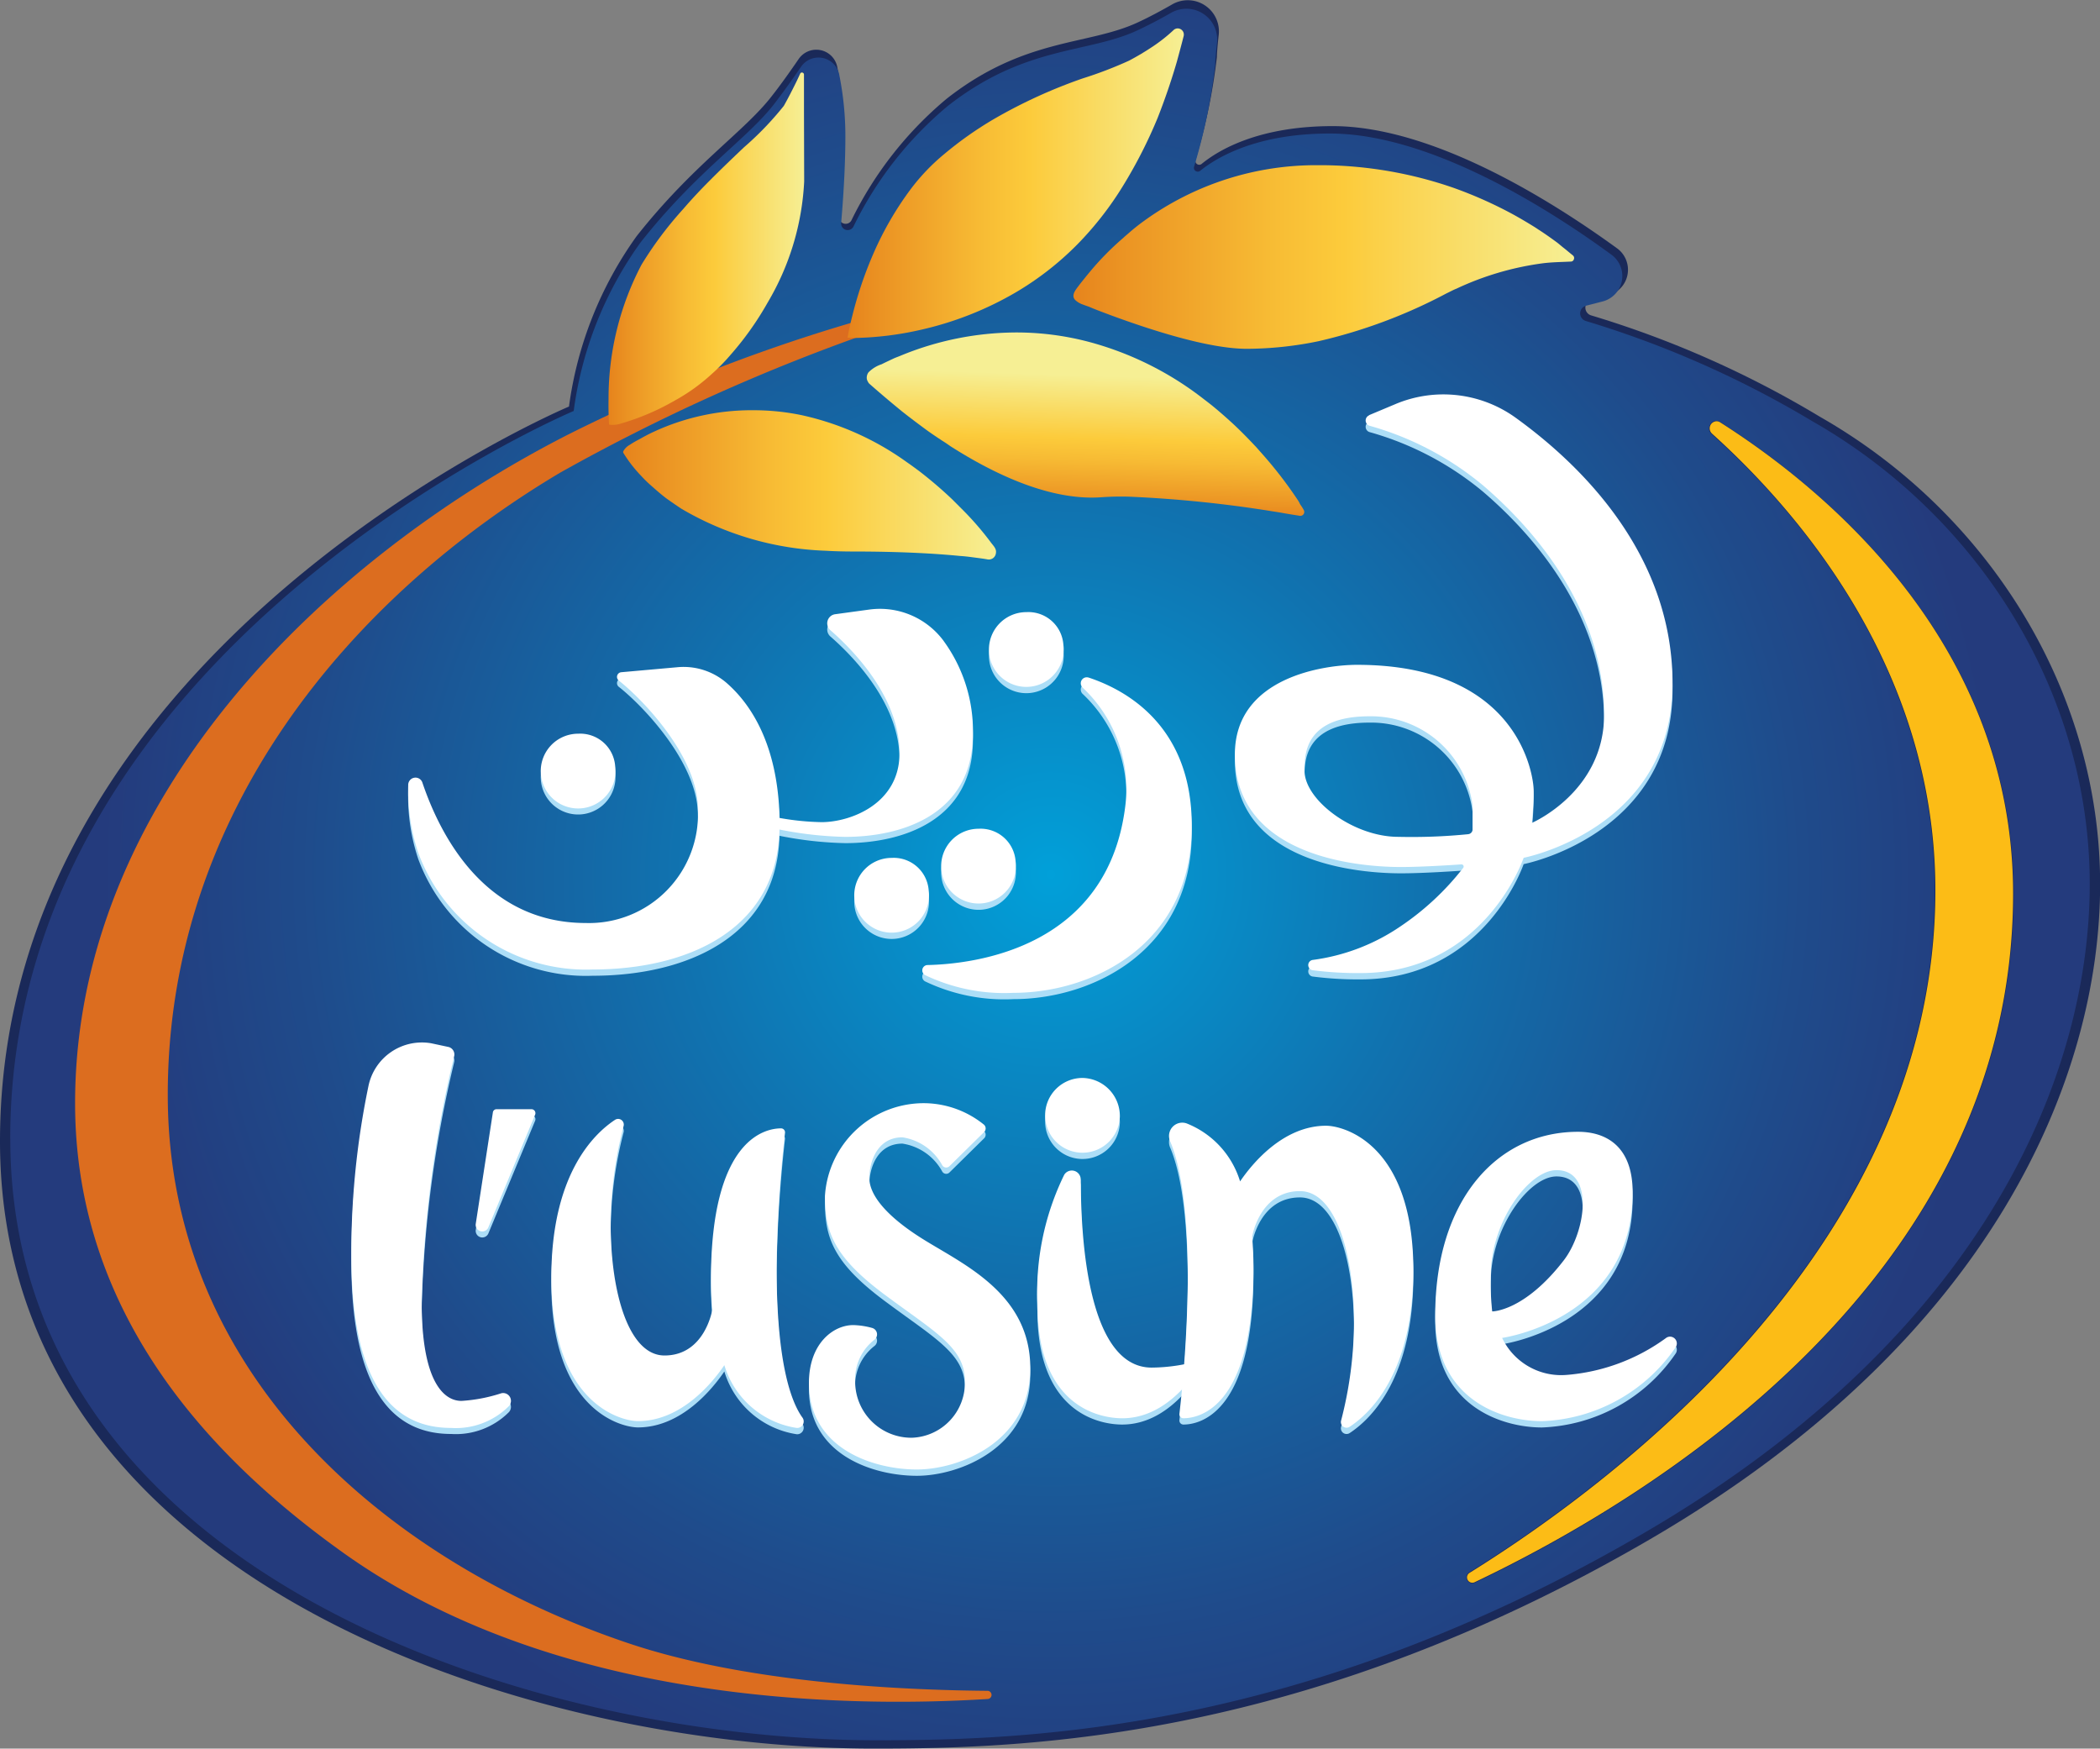 <svg id="شعار_لوزين_SVG" data-name="شعار لوزين – SVG" xmlns="http://www.w3.org/2000/svg" xmlns:xlink="http://www.w3.org/1999/xlink" width="117.987" height="98.236" viewBox="0 0 117.987 98.236">
  <rect x="0" y="0" width="117.987" height="98.236" fill="#808080" stroke="none"/>
  <defs>
    <radialGradient id="radial-gradient" cx="0.5" cy="0.5" r="0.552" gradientTransform="translate(0.084) scale(0.833 1)" gradientUnits="objectBoundingBox">
      <stop offset="0" stop-color="#01a0d9"/>
      <stop offset="0.387" stop-color="#1073b0"/>
      <stop offset="0.791" stop-color="#1f4b8b"/>
      <stop offset="1" stop-color="#243b7d"/>
    </radialGradient>
    <linearGradient id="linear-gradient" y1="0.499" x2="1" y2="0.499" gradientUnits="objectBoundingBox">
      <stop offset="0" stop-color="#e6831c"/>
      <stop offset="0.101" stop-color="#eb9323"/>
      <stop offset="0.393" stop-color="#f7bb34"/>
      <stop offset="0.543" stop-color="#fccb3b"/>
      <stop offset="1" stop-color="#f6ef94"/>
    </linearGradient>
    <linearGradient id="linear-gradient-2" x1="0.472" y1="0.987" x2="0.528" y2="0.236" xlink:href="#linear-gradient"/>
    <linearGradient id="linear-gradient-3" x1="0" y1="0.496" x2="1" y2="0.496" xlink:href="#linear-gradient"/>
    <linearGradient id="linear-gradient-4" x1="0" y1="0.501" x2="1" y2="0.501" xlink:href="#linear-gradient"/>
    <linearGradient id="linear-gradient-5" x1="-0.001" y1="0.499" x2="1" y2="0.499" xlink:href="#linear-gradient"/>
  </defs>
  <path id="Path_88797" data-name="Path 88797" d="M100.5,231.5c0-27.822,31.968-41.276,31.968-41.276a21.268,21.268,0,0,1,3.791-9.559c3.186-4.042,6.048-5.871,7.6-7.878.546-.693,1.062-1.431,1.519-2.095a1.2,1.2,0,0,1,2.169.487,17.942,17.942,0,0,1,.339,3.437c0,1.726-.118,3.54-.236,4.927a.366.366,0,0,0,.693.207,20.692,20.692,0,0,1,5.34-6.815c4.352-3.422,7.892-2.995,10.68-4.263.708-.325,1.387-.693,2.006-1.047a1.751,1.751,0,0,1,2.6,1.755c-.044.413-.089.826-.1,1.224a33.313,33.313,0,0,1-1.195,5.753.215.215,0,0,0,.339.236c.974-.8,3.231-2.124,7.361-2.124,5.709,0,12.465,4.308,15.991,6.874a1.489,1.489,0,0,1-.472,2.626l-.988.266a.451.451,0,0,0,0,.87,56.39,56.39,0,0,1,12.849,5.694c9.589,5.473,15.74,15.534,15.74,26.259s-5.886,25.492-25.27,36.792S158.21,265.62,149.639,265.62C130.329,265.635,100.5,256.356,100.5,231.5Z" transform="translate(-100.5 -167.384)" fill="#1a2959"/>
  <path id="Path_88798" data-name="Path 88798" d="M104.4,234.078c0-27.557,31.658-40.878,31.658-40.878a20.886,20.886,0,0,1,3.747-9.456c3.157-4.013,5.989-5.812,7.524-7.8.531-.693,1.047-1.416,1.5-2.08a1.188,1.188,0,0,1,2.154.472,17.5,17.5,0,0,1,.339,3.408c0,1.711-.118,3.511-.236,4.883a.367.367,0,0,0,.693.207,20.472,20.472,0,0,1,5.281-6.756c4.308-3.393,7.8-2.965,10.577-4.219.708-.325,1.372-.679,1.992-1.033a1.731,1.731,0,0,1,2.567,1.741c-.044.413-.089.826-.1,1.21a32.642,32.642,0,0,1-1.18,5.694.215.215,0,0,0,.339.236c.974-.782,3.2-2.095,7.288-2.095,5.65,0,12.347,4.263,15.829,6.815a1.477,1.477,0,0,1-.472,2.611l-.974.251a.446.446,0,0,0,0,.856,56.408,56.408,0,0,1,12.731,5.635c9.486,5.414,15.578,15.386,15.578,25.993s-5.812,25.241-25,36.438-34.667,11.669-43.15,11.669c-19.133,0-48.682-9.176-48.682-33.8" transform="translate(-103.825 -170.111)" fill="url(#radial-gradient)"/>
  <path id="Path_88799" data-name="Path 88799" d="M239.758,566.923a.433.433,0,0,1,.325.5,66.122,66.122,0,0,0-1.829,13.837c0,5.414,1.814,5.547,2.242,5.547a8.973,8.973,0,0,0,2.228-.428.438.438,0,0,1,.428.723,4.208,4.208,0,0,1-3.245,1.224c-3.024,0-5.606-2.095-5.606-9.692a46.053,46.053,0,0,1,.959-9.5,3.066,3.066,0,0,1,3.526-2.419Z" transform="translate(-214.562 -507.765)" fill="#addef7"/>
  <path id="Path_88800" data-name="Path 88800" d="M324.6,612.662c-.634-.885-1.446-3.068-1.446-8.453a74.407,74.407,0,0,1,.472-7.538.225.225,0,0,0-.221-.251c-.9,0-3.939.6-3.939,8.482,0,.6.03,1.18.074,1.711h0s-.413,2.567-2.685,2.567c-1.992,0-3.024-3.482-3.024-7.406a22.449,22.449,0,0,1,.723-5.473.318.318,0,0,0-.487-.354c-1.21.8-3.57,3.1-3.57,8.851,0,7.081,3.909,8.069,4.868,8.069,2.449,0,4.2-2.183,4.853-3.142a5.039,5.039,0,0,0,4.072,3.526.367.367,0,0,0,.31-.59" transform="translate(-279.521 -532.674)" fill="#addef7"/>
  <path id="Path_88801" data-name="Path 88801" d="M554.578,597.472c-2.434,0-4.175,2.154-4.839,3.127a5.1,5.1,0,0,0-3.009-3.26.745.745,0,0,0-.915,1.018c.5,1.18.988,3.437.988,7.76a74.071,74.071,0,0,1-.472,7.538.225.225,0,0,0,.221.251c.9,0,3.939-.59,3.939-8.482,0-.62-.03-1.18-.074-1.711,0-.03.428-2.567,2.685-2.567,1.992,0,3.039,3.481,3.039,7.406a22.449,22.449,0,0,1-.723,5.473.318.318,0,0,0,.487.354c1.21-.8,3.57-3.1,3.57-8.851-.03-7.066-3.939-8.055-4.9-8.055" transform="translate(-480.066 -533.874)" fill="#addef7"/>
  <path id="Path_88802" data-name="Path 88802" d="M282.83,592.1h1.962a.224.224,0,0,1,.207.31l-2.626,6.329a.371.371,0,0,1-.708-.206l.959-6.24a.22.22,0,0,1,.207-.192" transform="translate(-254.933 -529.446)" fill="#addef7"/>
  <path id="Path_88803" data-name="Path 88803" d="M498.034,615.979a.5.5,0,0,0-.929-.266A14.961,14.961,0,0,0,495.6,623c0,5.9,3.673,6.388,4.765,6.388,2.936,0,4.588-3.319,4.588-3.319a9.881,9.881,0,0,1-2.936.472c-3.6,0-3.983-7.287-3.983-10.562" transform="translate(-437.315 -549.356)" fill="#addef7"/>
  <path id="Path_88804" data-name="Path 88804" d="M502.79,582.469a2.1,2.1,0,1,1-2.095-2.169,2.138,2.138,0,0,1,2.095,2.169" transform="translate(-439.872 -519.387)" fill="#addef7"/>
  <path id="Path_88805" data-name="Path 88805" d="M418.44,591.523l-1.947,1.918a.259.259,0,0,1-.4-.044,3.071,3.071,0,0,0-2.242-1.578c-1.446,0-1.859,1.431-1.859,2.287s.782,2.051,3.068,3.467,5.975,3.068,5.975,7.214-4,5.694-6.373,5.694-6.063-1.121-6.063-4.868c0-2.2,1.357-3.245,2.493-3.245a4.306,4.306,0,0,1,1.062.162.376.376,0,0,1,.118.664,2.817,2.817,0,0,0-1.077,2.375,3.158,3.158,0,0,0,3.186,3.127,3.089,3.089,0,0,0,2.98-3.186c0-1.888-1.682-2.744-4.529-4.868s-3.334-3.526-3.334-5.532a5.564,5.564,0,0,1,5.68-5.208,5.4,5.4,0,0,1,3.26,1.21.285.285,0,0,1,0,.413" transform="translate(-363.149 -527.57)" fill="#addef7"/>
  <path id="Path_88806" data-name="Path 88806" d="M658.194,604.208c0,7.155-7.332,8.173-7.332,8.173a3.675,3.675,0,0,0,3.6,2.08,10.939,10.939,0,0,0,5.635-2.095.382.382,0,0,1,.5.561,9.518,9.518,0,0,1-7.494,4.131c-2.2,0-6-1.151-6-5.945,0-6.447,3.452-10.312,8.025-10.312,1.578,0,3.068.811,3.068,3.408m-3.865,3.806c1.224-1.593,1.741-5.06-.413-5.06-1.549,0-3.644,2.877-3.688,5.768a14.816,14.816,0,0,0,.074,2.169s1.8,0,4.027-2.877" transform="translate(-566.466 -536.862)" fill="#addef7"/>
  <path id="Path_88807" data-name="Path 88807" d="M578.338,321.13l1.431-.6a6.942,6.942,0,0,1,6.8.738c3.644,2.626,8.822,7.642,8.822,14.929,0,8.187-8.365,9.8-8.365,9.8s-2.183,6.476-9.176,6.476a19.805,19.805,0,0,1-2.685-.162.292.292,0,0,1,0-.575,11.376,11.376,0,0,0,4.942-1.888,15.228,15.228,0,0,0,3.526-3.29.122.122,0,0,0-.1-.192c-.62.044-2.287.148-3.393.148-1.372,0-9.338-.162-9.338-6.329,0-4.367,5.089-5.03,6.86-5.03,9.146,0,9.928,6.27,9.928,7.066s-.1,1.815-.1,1.815,4.057-1.741,4.057-6.078c0-5.37-3.26-9.854-6.815-12.893a17.22,17.22,0,0,0-6.343-3.334.31.31,0,0,1-.044-.59m5.562,23.529a.275.275,0,0,0,.251-.28v-1.313a5.744,5.744,0,0,0-5.8-5.03c-3.644,0-3.644,2.154-3.644,3.054,0,1.652,2.744,3.717,5.266,3.717a32.115,32.115,0,0,0,3.924-.147" transform="translate(-501.421 -297.45)" fill="#addef7"/>
  <path id="Path_88808" data-name="Path 88808" d="M461.129,427.709a.335.335,0,0,0-.325.561,7.807,7.807,0,0,1,2.434,6.373c-.841,8.276-8.5,9.161-11.153,9.22a.3.3,0,0,0-.133.561,10.307,10.307,0,0,0,4.971,1c4.455,0,10.017-2.729,10.017-9.368.015-5.635-3.7-7.656-5.812-8.35" transform="translate(-399.982 -389.292)" fill="#addef7"/>
  <path id="Path_88809" data-name="Path 88809" d="M430.16,498.329a2.1,2.1,0,1,1-2.08-1.829,1.97,1.97,0,0,1,2.08,1.829" transform="translate(-377.982 -447.949)" fill="#addef7"/>
  <path id="Path_88810" data-name="Path 88810" d="M463.26,487.229a2.1,2.1,0,1,1-2.08-1.829,1.97,1.97,0,0,1,2.08,1.829" transform="translate(-406.199 -438.486)" fill="#addef7"/>
  <path id="Path_88811" data-name="Path 88811" d="M481.46,404.729a2.1,2.1,0,1,1-2.08-1.829,1.97,1.97,0,0,1,2.08,1.829" transform="translate(-421.714 -368.157)" fill="#addef7"/>
  <path id="Path_88812" data-name="Path 88812" d="M310.76,450.929a2.1,2.1,0,1,1-2.08-1.829,1.97,1.97,0,0,1,2.08,1.829" transform="translate(-276.196 -407.541)" fill="#addef7"/>
  <path id="Path_88813" data-name="Path 88813" d="M286.086,403.471a4.451,4.451,0,0,0-4.175-1.785l-1.947.266a.514.514,0,0,0-.251.9c1.4,1.224,3.88,3.836,3.88,6.9,0,2.877-2.788,3.88-4.381,3.88a14.873,14.873,0,0,1-2.36-.236c-.1-4.16-1.637-6.388-2.906-7.524a3.692,3.692,0,0,0-2.847-.944l-3.142.28a.263.263,0,0,0-.133.472c1.3,1.018,4.44,4.249,4.44,7.2a6.123,6.123,0,0,1-6.3,6.417c-5.694,0-8.187-4.957-9.176-7.878a.409.409,0,0,0-.8.133,11.047,11.047,0,0,0,.561,3.791,10.04,10.04,0,0,0,9.81,6.565c5.207,0,10.356-2.154,10.489-7.863a20.753,20.753,0,0,0,3.7.413c3.142,0,7.169-1.224,7.169-5.8a8.579,8.579,0,0,0-1.637-5.193" transform="translate(-233.053 -367.09)" fill="#addef7"/>
  <path id="Path_88814" data-name="Path 88814" d="M673.531,327.937c-.384-.251-.782.31-.443.62,4.78,4.278,12.554,13.174,12.554,25.669,0,19.635-17.6,33-26.155,38.326a.3.3,0,0,0,.28.531c9.618-4.573,30.242-16.921,30.242-38.68C689.994,340.417,679.52,331.758,673.531,327.937Z" transform="translate(-576.905 -304.199)" fill="none" stroke="#1a2959" stroke-miterlimit="10" stroke-width="0.067"/>
  <g id="Group_38478" data-name="Group 38478" transform="translate(82.435 23.665)">
    <path id="Path_88815" data-name="Path 88815" d="M673.051,328.493c4.765,4.293,12.554,13.174,12.554,25.669,0,19.635-17.6,33-26.155,38.326a.3.3,0,0,0,.28.531c9.618-4.573,30.242-16.906,30.242-38.68,0-14-10.474-22.674-16.463-26.48a.369.369,0,0,0-.206-.059.4.4,0,0,0-.251.693" transform="translate(-659.302 -327.8)" fill="#fcbc16"/>
  </g>
  <g id="Group_38479" data-name="Group 38479" transform="translate(19.738 22.154)">
    <path id="Path_88816" data-name="Path 88816" d="M239.758,564.623a.433.433,0,0,1,.325.5,66.124,66.124,0,0,0-1.829,13.837c0,5.414,1.814,5.547,2.242,5.547a8.973,8.973,0,0,0,2.228-.428.438.438,0,0,1,.428.723,4.208,4.208,0,0,1-3.245,1.224c-3.024,0-5.606-2.095-5.606-9.692a46.054,46.054,0,0,1,.959-9.5,3.066,3.066,0,0,1,3.526-2.419Z" transform="translate(-234.3 -527.958)" fill="#fff"/>
    <path id="Path_88817" data-name="Path 88817" d="M324.6,610.262c-.634-.885-1.446-3.068-1.446-8.453a74.405,74.405,0,0,1,.472-7.538.225.225,0,0,0-.221-.251c-.9,0-3.939.6-3.939,8.482,0,.6.03,1.18.074,1.711h0s-.413,2.567-2.685,2.567c-1.992,0-3.024-3.481-3.024-7.406a22.45,22.45,0,0,1,.723-5.473.318.318,0,0,0-.487-.354c-1.21.8-3.57,3.1-3.57,8.851,0,7.081,3.909,8.069,4.868,8.069,2.449,0,4.2-2.183,4.853-3.142a5.039,5.039,0,0,0,4.072,3.526.367.367,0,0,0,.31-.59" transform="translate(-299.259 -552.782)" fill="#fff"/>
    <path id="Path_88818" data-name="Path 88818" d="M554.578,595.072c-2.434,0-4.175,2.154-4.839,3.127a5.1,5.1,0,0,0-3.009-3.26.745.745,0,0,0-.915,1.018c.5,1.18.988,3.437.988,7.76a74.068,74.068,0,0,1-.472,7.538.225.225,0,0,0,.221.251c.9,0,3.939-.59,3.939-8.482,0-.62-.03-1.18-.074-1.711,0-.029.428-2.567,2.685-2.567,1.992,0,3.039,3.481,3.039,7.406a22.448,22.448,0,0,1-.723,5.473.318.318,0,0,0,.487.354c1.21-.8,3.57-3.1,3.57-8.851-.03-7.066-3.939-8.055-4.9-8.055" transform="translate(-499.804 -553.982)" fill="#fff"/>
    <path id="Path_88819" data-name="Path 88819" d="M282.83,589.8h1.962a.224.224,0,0,1,.207.31l-2.626,6.329a.371.371,0,0,1-.708-.207l.959-6.24a.208.208,0,0,1,.207-.192" transform="translate(-274.672 -549.639)" fill="#fff"/>
    <path id="Path_88820" data-name="Path 88820" d="M498.034,613.579a.5.5,0,0,0-.929-.265,14.96,14.96,0,0,0-1.5,7.287c0,5.9,3.673,6.388,4.765,6.388,2.936,0,4.588-3.319,4.588-3.319a9.882,9.882,0,0,1-2.936.472c-3.6,0-3.983-7.287-3.983-10.562" transform="translate(-457.053 -569.464)" fill="#fff"/>
    <path id="Path_88821" data-name="Path 88821" d="M502.79,580.069a2.1,2.1,0,1,1-2.095-2.169,2.138,2.138,0,0,1,2.095,2.169" transform="translate(-459.61 -539.494)" fill="#fff"/>
    <path id="Path_88822" data-name="Path 88822" d="M418.44,589.123l-1.947,1.918a.259.259,0,0,1-.4-.044,3.071,3.071,0,0,0-2.242-1.578c-1.446,0-1.859,1.431-1.859,2.287s.782,2.05,3.068,3.467,5.975,3.068,5.975,7.214-4,5.694-6.373,5.694-6.063-1.121-6.063-4.868c0-2.2,1.357-3.245,2.493-3.245a4.309,4.309,0,0,1,1.062.162.376.376,0,0,1,.118.664,2.816,2.816,0,0,0-1.077,2.375,3.158,3.158,0,0,0,3.186,3.128,3.089,3.089,0,0,0,2.98-3.187c0-1.888-1.682-2.744-4.529-4.868s-3.334-3.526-3.334-5.532a5.564,5.564,0,0,1,5.68-5.207,5.4,5.4,0,0,1,3.26,1.21.285.285,0,0,1,0,.413" transform="translate(-382.887 -547.678)" fill="#fff"/>
    <path id="Path_88823" data-name="Path 88823" d="M658.194,601.808c0,7.155-7.332,8.173-7.332,8.173a3.675,3.675,0,0,0,3.6,2.08,10.94,10.94,0,0,0,5.635-2.095.382.382,0,0,1,.5.561,9.518,9.518,0,0,1-7.494,4.131c-2.2,0-6-1.151-6-5.945,0-6.447,3.452-10.312,8.025-10.312,1.578,0,3.068.811,3.068,3.408m-3.865,3.806c1.224-1.593,1.741-5.06-.413-5.06-1.549,0-3.644,2.877-3.688,5.768a14.817,14.817,0,0,0,.074,2.169s1.8.015,4.027-2.877" transform="translate(-586.204 -556.97)" fill="#fff"/>
    <path id="Path_88824" data-name="Path 88824" d="M578.338,318.729l1.431-.6a6.942,6.942,0,0,1,6.8.738c3.644,2.626,8.822,7.642,8.822,14.929,0,8.187-8.365,9.8-8.365,9.8s-2.183,6.476-9.176,6.476a19.794,19.794,0,0,1-2.685-.162.292.292,0,0,1,0-.575,11.376,11.376,0,0,0,4.942-1.888,15.227,15.227,0,0,0,3.526-3.29.122.122,0,0,0-.1-.192c-.62.044-2.287.148-3.393.148-1.372,0-9.338-.162-9.338-6.329,0-4.367,5.089-5.03,6.86-5.03,9.146,0,9.928,6.27,9.928,7.066s-.1,1.814-.1,1.814,4.057-1.741,4.057-6.078c0-5.37-3.26-9.854-6.815-12.893a17.221,17.221,0,0,0-6.343-3.334.31.31,0,0,1-.044-.59m5.562,23.53a.275.275,0,0,0,.251-.28v-1.313a5.744,5.744,0,0,0-5.8-5.03c-3.644,0-3.644,2.154-3.644,3.054,0,1.652,2.744,3.718,5.266,3.718a32.126,32.126,0,0,0,3.924-.148" transform="translate(-521.159 -317.558)" fill="#fff"/>
    <path id="Path_88825" data-name="Path 88825" d="M461.129,425.309a.335.335,0,0,0-.325.561,7.807,7.807,0,0,1,2.434,6.373c-.841,8.276-8.5,9.161-11.153,9.22a.3.3,0,0,0-.133.561,10.307,10.307,0,0,0,4.971,1c4.455,0,10.017-2.729,10.017-9.368.015-5.635-3.7-7.656-5.812-8.35" transform="translate(-419.72 -409.4)" fill="#fff"/>
    <path id="Path_88826" data-name="Path 88826" d="M430.16,495.929a2.1,2.1,0,1,1-2.08-1.829,1.97,1.97,0,0,1,2.08,1.829" transform="translate(-397.72 -468.057)" fill="#fff"/>
    <path id="Path_88827" data-name="Path 88827" d="M463.26,484.829A2.1,2.1,0,1,1,461.18,483a1.97,1.97,0,0,1,2.08,1.829" transform="translate(-425.937 -458.594)" fill="#fff"/>
    <path id="Path_88828" data-name="Path 88828" d="M481.46,402.329a2.1,2.1,0,1,1-2.08-1.829,1.97,1.97,0,0,1,2.08,1.829" transform="translate(-441.453 -388.264)" fill="#fff"/>
    <path id="Path_88829" data-name="Path 88829" d="M310.76,448.629a2.1,2.1,0,1,1-2.08-1.829,1.97,1.97,0,0,1,2.08,1.829" transform="translate(-295.934 -427.734)" fill="#fff"/>
    <path id="Path_88830" data-name="Path 88830" d="M286.086,401.071a4.451,4.451,0,0,0-4.175-1.785l-1.947.266a.514.514,0,0,0-.251.9c1.4,1.224,3.88,3.836,3.88,6.9,0,2.877-2.788,3.88-4.381,3.88a14.873,14.873,0,0,1-2.36-.236c-.1-4.16-1.637-6.388-2.906-7.523a3.691,3.691,0,0,0-2.847-.944l-3.142.28a.263.263,0,0,0-.133.472c1.3,1.018,4.44,4.249,4.44,7.2a6.123,6.123,0,0,1-6.3,6.417c-5.694,0-8.187-4.957-9.176-7.878a.409.409,0,0,0-.8.133,11.047,11.047,0,0,0,.561,3.791,10.04,10.04,0,0,0,9.81,6.565c5.207,0,10.356-2.154,10.489-7.863a20.753,20.753,0,0,0,3.7.413c3.142,0,7.169-1.224,7.169-5.8a8.579,8.579,0,0,0-1.637-5.193" transform="translate(-252.791 -387.197)" fill="#fff"/>
  </g>
  <path id="Path_88831" data-name="Path 88831" d="M180.393,365.819a.23.23,0,0,0-.015-.457c-5.384-.044-13.808-.516-20.225-2.685-13.395-4.514-25.846-14.959-25.846-30.8,0-15.947,10.4-28.029,22.04-34.948a109.978,109.978,0,0,1,17.629-7.937.409.409,0,0,0-.236-.782,95.85,95.85,0,0,0-16.921,6.565c-13.867,7.066-27.719,20.594-27.719,37.573,0,12.185,8.04,20.24,15.062,25.255,11.816,8.438,27.985,8.733,36.231,8.217" transform="translate(-124.881 -270.371)" fill="#dc6d1f"/>
  <path id="Path_88832" data-name="Path 88832" d="M343.173,197.183v-2.065a.116.116,0,0,0-.118-.118c-.044,0-.074.015-.1.074-.074.162-.162.354-.266.561-.177.354-.4.8-.649,1.239a17.675,17.675,0,0,1-2.242,2.331c-.59.561-1.239,1.18-1.9,1.844-.5.5-1.018,1.047-1.5,1.608a20.841,20.841,0,0,0-2.346,3.127,16.128,16.128,0,0,0-1.859,7.538c-.015.9.03,1.46.03,1.46a1.507,1.507,0,0,0,.708-.074,13.561,13.561,0,0,0,2.965-1.269,10.557,10.557,0,0,0,2.065-1.475,10.746,10.746,0,0,0,1.077-1.092,17.243,17.243,0,0,0,2.095-2.95,14.748,14.748,0,0,0,2.051-6.8Z" transform="translate(-298.002 -190.926)" fill="url(#linear-gradient)"/>
  <path id="Path_88833" data-name="Path 88833" d="M454.863,303.4a23.458,23.458,0,0,0-1.992-2.582l-.354-.4c-.1-.1-.207-.221-.31-.325-.369-.384-.767-.782-1.195-1.165-.31-.28-.634-.561-.959-.826-.148-.118-.3-.236-.457-.354a18.054,18.054,0,0,0-6.388-3.2A15.921,15.921,0,0,0,439,294a17.157,17.157,0,0,0-6.432,1.3c-.133.059-.266.1-.4.162-.251.118-.472.221-.679.325a1.83,1.83,0,0,0-.738.457.5.5,0,0,0-.089.221.415.415,0,0,0,.059.3.374.374,0,0,0,.118.147c.4.354,1.018.885,1.77,1.5.089.074.192.148.28.221q.487.376,1.062.8c.28.207.59.413.9.62.162.1.324.207.487.325,2.537,1.623,5.694,3.1,8.541,2.877.443-.03.944-.044,1.49-.03a69.185,69.185,0,0,1,8.1.826c.192.03.384.059.546.089.4.074.723.118.974.162a.221.221,0,0,0,.221-.325,2.9,2.9,0,0,0-.207-.325A1.6,1.6,0,0,0,454.863,303.4Z" transform="translate(-381.958 -275.322)" fill="url(#linear-gradient-2)"/>
  <path id="Path_88834" data-name="Path 88834" d="M356.948,329.235l-.634-.634c-.28-.266-.59-.546-.9-.811s-.62-.516-.944-.767c-.221-.162-.457-.339-.693-.5a15.982,15.982,0,0,0-5.9-2.641,13.287,13.287,0,0,0-2.7-.28,13.091,13.091,0,0,0-5.591,1.195c-.325.147-.62.31-.856.443a5.41,5.41,0,0,0-.531.31.891.891,0,0,0-.354.354.111.111,0,0,0,.015.118,7.493,7.493,0,0,0,.988,1.269,7.011,7.011,0,0,0,.575.561c.251.221.516.457.826.693.266.192.546.384.856.59a17.139,17.139,0,0,0,8.084,2.36c.5.029,1.033.044,1.564.044,2.714,0,4.662.118,6.019.251.251.015.487.044.708.074.325.044.59.074.826.118a.4.4,0,0,0,.472-.354c.044-.236-.133-.4-.266-.575A16.856,16.856,0,0,0,356.948,329.235Z" transform="translate(-302.823 -300.555)" fill="url(#linear-gradient-3)"/>
  <path id="Path_88835" data-name="Path 88835" d="M537.282,235.714a.173.173,0,0,0,.162-.118.186.186,0,0,0-.044-.221l-.487-.4c-.133-.1-.266-.221-.4-.325-.3-.221-.649-.472-1.062-.738l-.133-.089c-.4-.251-.841-.516-1.328-.782a23.638,23.638,0,0,0-3.319-1.475A23.015,23.015,0,0,0,523.4,230.3h-.31a16.472,16.472,0,0,0-9.81,3.142,11.318,11.318,0,0,0-.9.723c-.088.074-.177.148-.251.221a15.863,15.863,0,0,0-1.8,1.815c-.251.3-.472.575-.649.8-.177.251-.531.6-.236.885a1.189,1.189,0,0,0,.4.236c.148.059.28.1.369.133.339.148.752.3,1.21.472,2.2.811,5.488,1.888,7.642,1.888a20.141,20.141,0,0,0,4.042-.428,29.336,29.336,0,0,0,7.184-2.685c.192-.089.369-.192.561-.266a16.459,16.459,0,0,1,4.78-1.416C536.191,235.743,536.722,235.743,537.282,235.714Z" transform="translate(-449.021 -221.019)" fill="url(#linear-gradient-4)"/>
  <path id="Path_88836" data-name="Path 88836" d="M441.8,180.074c.148-.546.28-1.033.384-1.446a.347.347,0,0,0-.339-.428.338.338,0,0,0-.236.1,8.978,8.978,0,0,1-1.136.9,14.948,14.948,0,0,1-1.357.811,22.585,22.585,0,0,1-2.611,1,28.82,28.82,0,0,0-4.942,2.257,20.33,20.33,0,0,0-2.832,1.992,11.548,11.548,0,0,0-1.9,1.992A18.269,18.269,0,0,0,424.687,191a22.076,22.076,0,0,0-1.121,3.349c-.192.752-.266,1.224-.266,1.224s.192.015.531.015a18.056,18.056,0,0,0,3.526-.443,18.716,18.716,0,0,0,5.384-2.11,16.91,16.91,0,0,0,3.482-2.714,18.491,18.491,0,0,0,2.552-3.275,26.723,26.723,0,0,0,1.947-3.821C441.179,182.065,441.534,180.988,441.8,180.074Z" transform="translate(-375.68 -176.604)" fill="url(#linear-gradient-5)"/>
</svg>
